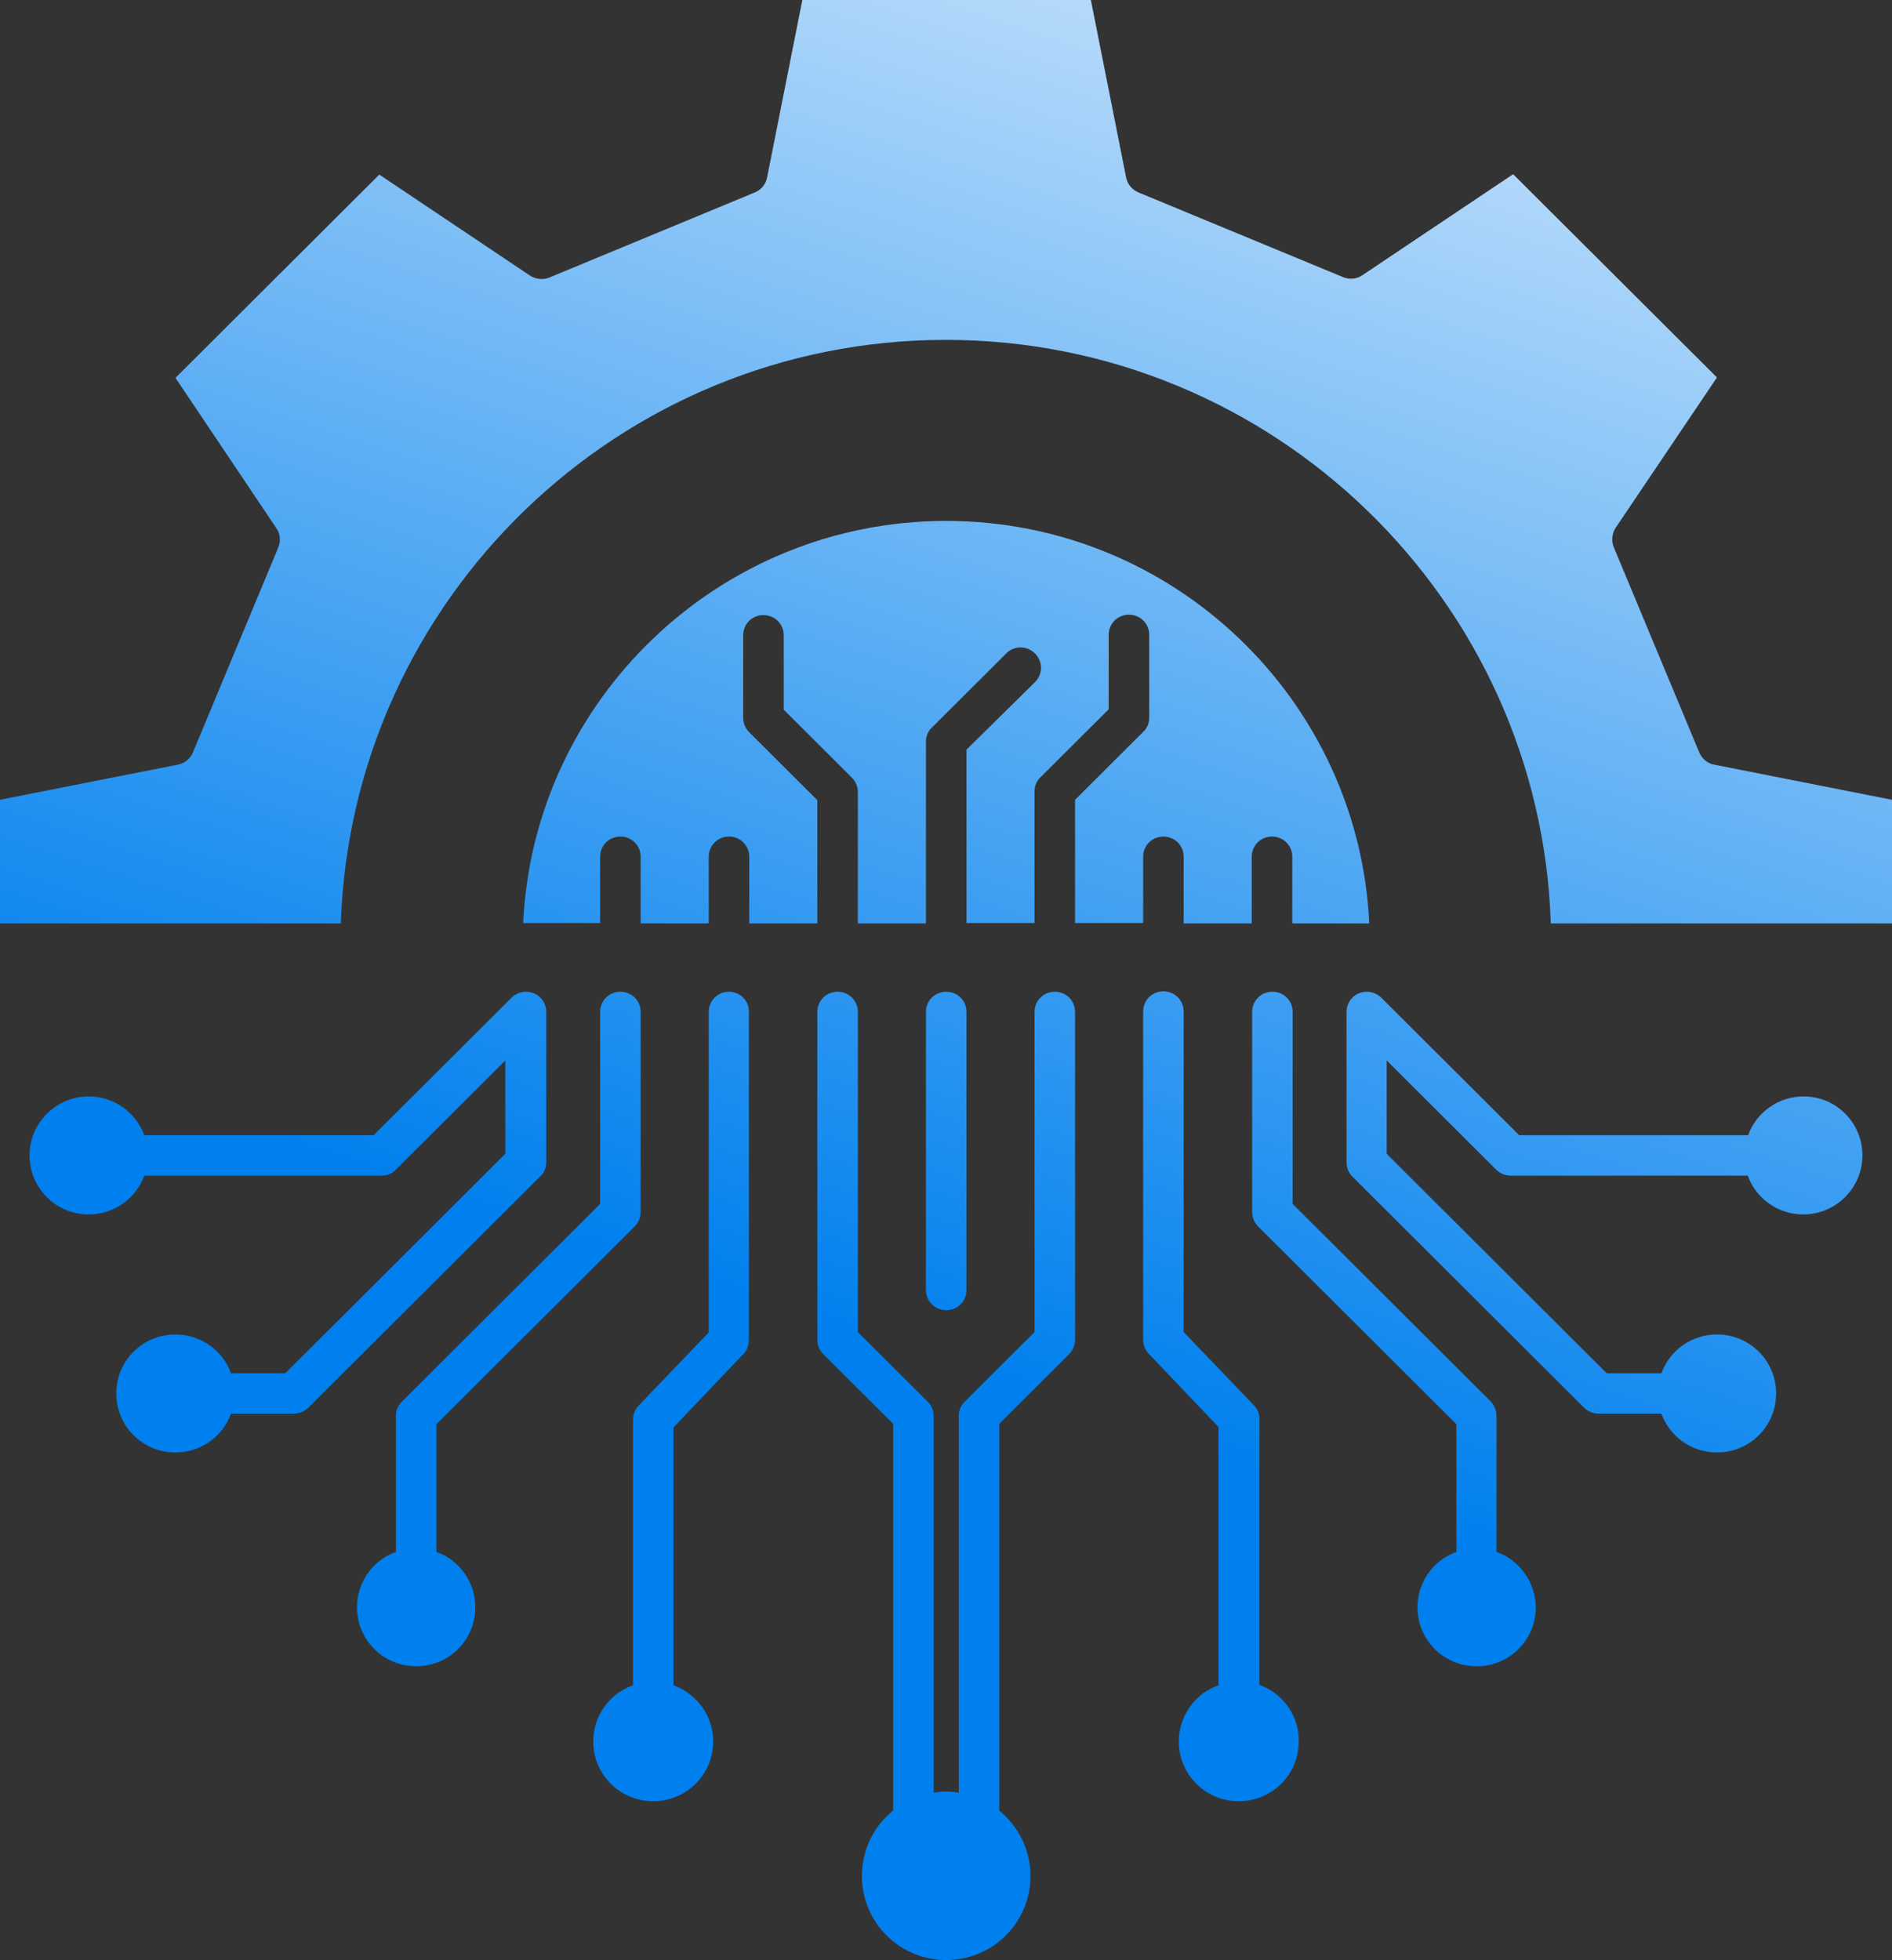 <svg width="111" height="115" viewBox="0 0 111 115" fill="none" xmlns="http://www.w3.org/2000/svg">
<rect x="0" y="0" width="111" height="115" fill="#333333" stroke="none"/>
<path d="M100.563 44.862L111 46.925V54.18H90.982C90.364 35.188 74.674 19.941 55.488 19.941C36.303 19.941 20.636 35.188 19.994 54.18H0V46.925L10.437 44.862C10.817 44.791 11.15 44.53 11.316 44.151L16.333 32.105C16.475 31.75 16.451 31.323 16.214 30.991L10.294 22.17L22.252 10.243L31.096 16.171C31.429 16.384 31.857 16.432 32.214 16.29L44.291 11.287C44.647 11.144 44.932 10.812 45.004 10.409L47.072 0H63.999L66.067 10.409C66.139 10.789 66.4 11.121 66.781 11.287L78.81 16.266C79.167 16.408 79.595 16.384 79.928 16.147L88.772 10.22L100.73 22.146L94.786 30.967C94.572 31.299 94.525 31.726 94.667 32.081L99.684 44.127C99.85 44.53 100.183 44.791 100.563 44.862ZM55.512 30.564C42.199 30.564 31.31 41.044 30.692 54.157H35.209V50.268C35.209 49.604 35.732 49.083 36.398 49.083C37.063 49.083 37.586 49.604 37.586 50.268V54.18H41.58V50.268C41.58 49.604 42.103 49.083 42.769 49.083C43.435 49.083 43.958 49.604 43.958 50.268V54.18H47.952V46.949L43.958 42.965C43.744 42.752 43.601 42.443 43.601 42.135V37.274C43.601 36.61 44.124 36.089 44.79 36.089C45.456 36.089 45.979 36.61 45.979 37.274V41.637L49.973 45.621C50.187 45.834 50.329 46.142 50.329 46.45V54.18H54.323V43.51C54.323 43.202 54.442 42.894 54.68 42.68L59.03 38.341C59.506 37.867 60.243 37.867 60.718 38.341C61.194 38.816 61.194 39.55 60.718 40.025L56.701 43.984V54.157H60.695V46.427C60.695 46.119 60.813 45.81 61.051 45.597L65.045 41.613V37.251C65.045 36.587 65.568 36.065 66.234 36.065C66.9 36.065 67.423 36.587 67.423 37.251V42.111C67.423 42.42 67.304 42.728 67.066 42.941L63.072 46.925V54.157H67.066V50.268C67.066 49.604 67.589 49.083 68.255 49.083C68.92 49.083 69.443 49.604 69.443 50.268V54.18H73.437V50.268C73.437 49.604 73.96 49.083 74.626 49.083C75.292 49.083 75.815 49.604 75.815 50.268V54.18H80.332C79.714 41.044 68.825 30.564 55.512 30.564ZM32.047 68.194V59.373C32.047 58.709 31.524 58.188 30.858 58.188C30.526 58.188 30.216 58.33 30.003 58.543L21.919 66.605H8.463C7.988 65.277 6.704 64.329 5.206 64.329C3.305 64.329 1.735 65.87 1.735 67.791C1.735 69.711 3.281 71.253 5.206 71.253C6.704 71.253 7.988 70.304 8.463 68.976H22.395C22.704 68.976 23.013 68.858 23.227 68.621L29.646 62.219V67.696L16.737 80.571H13.551C13.076 79.243 11.792 78.295 10.294 78.295C8.368 78.295 6.823 79.836 6.823 81.757C6.823 83.677 8.368 85.219 10.294 85.219C11.792 85.219 13.076 84.27 13.551 82.942H17.236C17.569 82.942 17.878 82.8 18.092 82.587L31.691 69.024C31.928 68.81 32.047 68.502 32.047 68.194ZM42.769 58.188C42.103 58.188 41.58 58.709 41.58 59.373V78.176L37.468 82.468C37.254 82.705 37.135 82.99 37.135 83.298V98.876C35.78 99.35 34.805 100.655 34.805 102.172C34.805 104.116 36.374 105.681 38.323 105.681C40.273 105.681 41.842 104.116 41.842 102.172C41.842 100.655 40.867 99.374 39.512 98.876V83.749L43.554 79.504C43.791 79.291 43.934 78.983 43.934 78.627V59.373C43.958 58.709 43.411 58.188 42.769 58.188ZM61.883 58.188C61.218 58.188 60.695 58.709 60.695 59.373V78.153L56.605 82.231C56.368 82.468 56.249 82.753 56.249 83.061V105.184C56.011 105.136 55.75 105.112 55.512 105.112C55.25 105.112 55.013 105.136 54.775 105.184V83.061C54.775 82.753 54.656 82.444 54.418 82.231L50.329 78.153V59.373C50.329 58.709 49.806 58.188 49.141 58.188C48.475 58.188 47.952 58.709 47.952 59.373V78.627C47.952 78.959 48.094 79.243 48.308 79.457L52.398 83.535V106.227C51.28 107.128 50.567 108.503 50.567 110.068C50.567 112.795 52.778 115 55.512 115C58.246 115 60.457 112.795 60.457 110.068C60.457 108.527 59.744 107.152 58.626 106.227V83.535L62.715 79.457C62.929 79.243 63.072 78.935 63.072 78.627V59.373C63.072 58.709 62.549 58.188 61.883 58.188ZM55.512 76.872C56.178 76.872 56.701 76.35 56.701 75.687V59.373C56.701 58.709 56.178 58.188 55.512 58.188C54.846 58.188 54.323 58.709 54.323 59.373V75.687C54.323 76.327 54.846 76.872 55.512 76.872ZM87.797 91.052V83.179C87.82 82.847 87.702 82.492 87.464 82.231L75.838 70.636V59.373C75.838 58.709 75.316 58.188 74.65 58.188C73.984 58.188 73.461 58.709 73.461 59.373V71.11C73.461 71.442 73.604 71.751 73.818 71.964L85.443 83.559V91.052C84.112 91.526 83.161 92.806 83.161 94.3C83.161 96.221 84.706 97.762 86.632 97.762C88.558 97.762 90.103 96.221 90.103 94.3C90.079 92.806 89.128 91.526 87.797 91.052ZM73.889 98.853V83.322C73.913 83.013 73.794 82.681 73.556 82.444L69.443 78.153V59.349C69.443 58.686 68.92 58.164 68.255 58.164C67.589 58.164 67.066 58.686 67.066 59.349V78.603C67.066 78.935 67.209 79.267 67.446 79.48L71.488 83.725V98.876C70.133 99.35 69.158 100.655 69.158 102.172C69.158 104.116 70.727 105.681 72.677 105.681C74.626 105.681 76.195 104.116 76.195 102.172C76.219 100.631 75.244 99.35 73.889 98.853ZM25.604 91.052V83.559L37.23 71.964C37.444 71.751 37.586 71.442 37.586 71.11V59.373C37.586 58.709 37.063 58.188 36.398 58.188C35.732 58.188 35.209 58.709 35.209 59.373V70.636L23.584 82.231C23.346 82.468 23.227 82.753 23.227 83.061V91.052C21.896 91.526 20.945 92.806 20.945 94.3C20.945 96.221 22.49 97.762 24.416 97.762C26.341 97.762 27.887 96.221 27.887 94.3C27.887 92.806 26.936 91.526 25.604 91.052ZM105.817 64.329C104.32 64.329 103.036 65.277 102.56 66.605H89.128L81.045 58.543C80.831 58.33 80.522 58.188 80.189 58.188C79.523 58.188 79 58.709 79 59.373V68.194C79 68.502 79.119 68.81 79.333 69.024L92.932 82.587C93.146 82.8 93.455 82.942 93.788 82.942H97.473C97.948 84.27 99.232 85.219 100.73 85.219C102.655 85.219 104.201 83.677 104.201 81.757C104.201 79.836 102.655 78.295 100.73 78.295C99.232 78.295 97.948 79.243 97.473 80.571H94.263L81.354 67.696V62.219L87.773 68.621C88.011 68.858 88.32 68.976 88.605 68.976H102.537C103.012 70.304 104.296 71.253 105.794 71.253C107.695 71.253 109.265 69.711 109.265 67.791C109.265 65.87 107.719 64.329 105.817 64.329Z" fill="url(#paint0_linear_2844_18597)"/>
<defs>
<linearGradient id="paint0_linear_2844_18597" x1="55.512" y1="-36.99" x2="21" y2="69" gradientUnits="userSpaceOnUse">
<stop stop-color="white"/>
<stop offset="1" stop-color="#0080EE"/>
</linearGradient>
</defs>
</svg>
